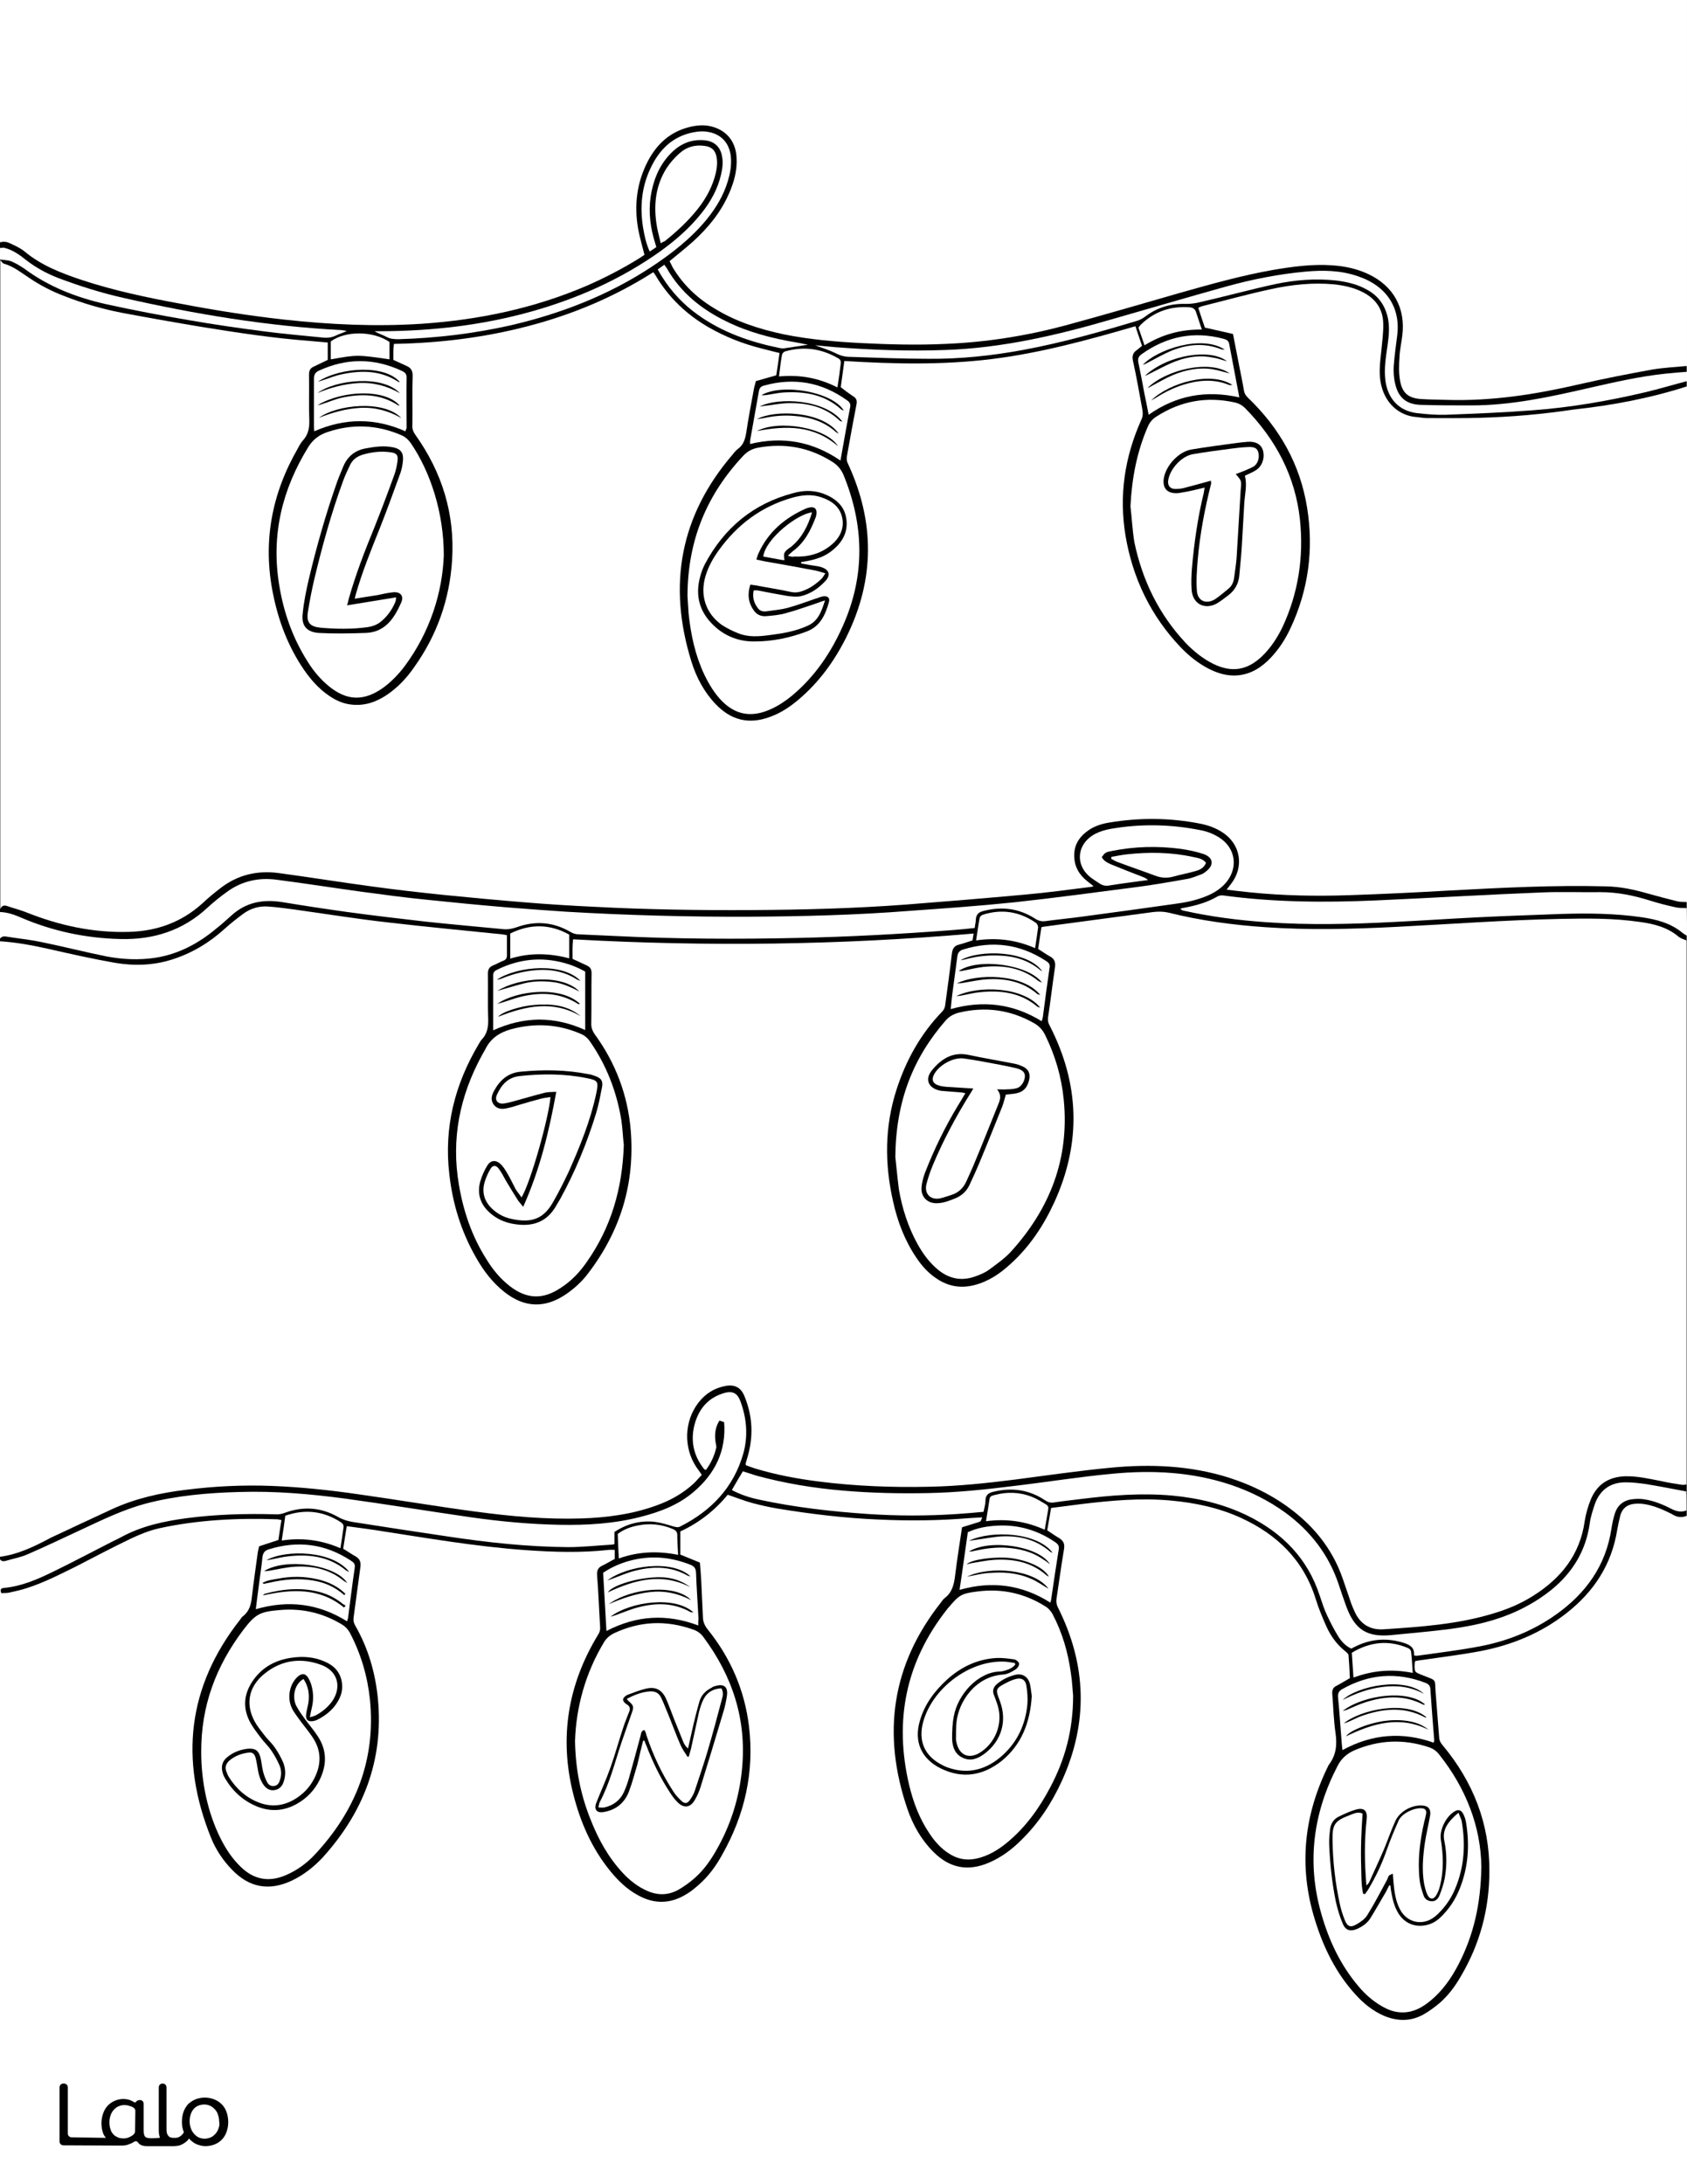 <?xml version="1.0" encoding="utf-8"?>
<!-- Generator: Adobe Illustrator 26.1.0, SVG Export Plug-In . SVG Version: 6.00 Build 0)  -->
<svg version="1.1" id="Layer_1" data-layer="Layer_1" xmlns="http://www.w3.org/2000/svg" xmlns:xlink="http://www.w3.org/1999/xlink" x="0px" y="0px"
	 viewBox="0 0 612 792" style="enable-background:new 0 0 612 792;" xml:space="preserve">
<rect x="0" y="0" width="612" height="792" fill="#808080" stroke="none"/>
<style type="text/css">
	.st0{fill:#FFFFFF;}
	.st1{fill:#010101;}
</style>
<g id="black">
	<rect id="_x3C_Path_x3E_" width="611.8" height="792"/>
</g>
<g id="Color">
	<path class="st0" d="M612,549.6c0,80.8,0,161.6,0,242.4c-204.1,0-408.2,0-612.3,0c0-75.7,0-151.4,0-227.1c0.5,1,1.1,1.4,2.3,1.1
		c2.7-0.8,5.5-1.3,8-2.4c6.5-2.8,12.9-5.9,19.4-8.9c7.7-3.6,15.3-7.3,23.5-9.5c11.1-2.9,22.5-3.9,34-4.2c12.8-0.4,25.6,0.7,38.3,2.4
		c15.3,2.1,30.5,4.6,45.8,6.8c10.6,1.5,21.3,2.5,32,2.7c9.9,0.2,19.8-0.4,29.5-2.9c7-1.8,13.6-4.3,19.1-9
		c7.8-6.6,11.9-14.9,11.1-25.3c-0.6-0.2-1.1-0.4-1.7-0.6c-1.6,2.5-1.8,5.2-1.4,7.9c0.1,0.7,0.4,1.5,0.2,2.1
		c-0.7,2.9-1.9,5.5-3.7,7.9c-0.3-0.1-0.4-0.1-0.4-0.1c-0.2-0.2-0.4-0.3-0.5-0.5c-3.6-4.7-4.7-9.9-3.3-15.6c1.5-5.8,4.9-10,10.9-11.7
		c3.2-0.9,4.8,0.3,5.8,3c2.3,6.2,2.8,12.5,1.1,18.8c-3.5,12.4-11.6,20.9-22.9,26.6c-0.9,0.5-1.6,0.2-2.5,0c-2.3-0.7-4.6-1.4-7-1.7
		c-5.2-0.5-10,0.8-14.4,3.7c0,1.5,0,2.9,0,4.4c-0.4,0.1-0.7,0.2-1,0.2c-5.3,0.3-10.5,0.9-15.8,0.9c-14.7-0.1-29.4-1.7-43.9-3.9
		c-11.4-1.7-22.8-3.4-34.1-5.2c-1.9-0.3-3.6-0.8-5.4-1.8c-6.1-3.5-12.6-4-19.2-1.6c-1.3,0.5-2.4,0.7-3.7,0.6
		c-10.7-0.3-21.4,0-32.1,1.4c-8.2,1.1-16.2,2.8-23.6,6.8c-1.1,0.6-2.1,1.1-3.2,1.6c-7.1,3.6-14.2,7.4-21.4,10.9
		c-5.7,2.8-11.6,5.4-18.1,6c-1.2,0.1-1.4,0.7-0.9,1.9c0.9-0.1,1.9,0,2.8-0.2c2.1-0.5,4.2-0.9,6.3-1.6c6.3-2,12.1-5,18-7.9
		c6.6-3.4,13.2-6.9,19.9-10.1c3.2-1.5,6.6-2.9,10.1-3.7c14.1-3.1,28.5-3.8,42.9-3.3c0.5,0,0.9,0.2,1.6,0.3c-0.4,2.5-0.8,4.9-1.1,7.2
		c-2.5,0.8-4.8,1.6-7,2.3c-0.2,0.9-0.4,1.6-0.5,2.3c-0.7,5.3-1.5,10.6-2.1,15.9c-0.3,2.8-0.9,5.3-3.2,7.1c-0.4,0.3-0.8,0.8-1.1,1.3
		c-19.1,24.3-22,50.8-10.5,79.2c1.7,4.2,4.3,8.1,7.5,11.4c6.3,6.6,13.6,7.9,21.8,4c4.2-2,7.9-4.9,11.1-8.3
		c14.8-16.3,22.2-35.3,20.1-57.5c-0.9-9.4-3.5-18.4-8.2-26.6c-0.6-1-0.8-2-0.6-3.2c0.8-5.9,1.6-11.9,2.4-17.8c0.3-1.9,0-3.2-1.8-4.2
		c-1.5-0.8-2.8-1.8-4.4-2.7c0.4-2.7,0.8-5.3,1.3-8.2c3.6,0.5,6.9,0.9,10.2,1.4c18.2,2.8,36.4,6,54.9,7.3c10,0.7,20,1,29.9-0.1
		c0.7-0.1,1.4,0,2.2,0c0,1.2,0,2.3,0,3.3c-1.6,0.8-3,1.7-4.5,2.4s-2,1.7-1.9,3.4c0.5,6.2,0.7,12.5,1.1,18.7c0.1,1.1-0.1,2-0.7,2.9
		c-10.9,17.9-14.2,37.1-9.1,57.6c2.6,10.4,6.8,20,13.6,28.3c2.8,3.4,6,6.5,9.9,8.6c5.9,3.3,11.8,3.2,17.5-0.3c1.6-0.9,3-2.1,4.4-3.3
		c3.6-3.1,6.4-6.9,8.7-11.1c8.2-14.5,11.7-30,9.7-46.6c-1.6-13.1-6.7-24.8-15-35.1c-1.1-1.4-1.7-2.8-1.7-4.5
		c-0.2-4.2-0.4-8.5-0.6-12.7c-0.1-2.3-0.3-4.6-0.5-7c-2.4-1-4.6-1.9-7.1-2.9c0-2.8,0-5.5,0-8.4c6.8-3.1,12.6-7.7,17.2-13.3
		c3.2,1.1,6,2.2,8.9,3c3,0.8,6.1,1.5,9.1,2c12.2,2,24.5,3.5,36.9,4c10.8,0.5,21.6,0.4,32.4-0.5c1.6-0.1,3.3-0.2,5-0.3
		c-0.5,1.5-0.5,1.5-1.5,1.8c-2,0.6-3.9,1.2-5.8,1.8c-0.9,6-1.8,11.7-2.5,17.4c-0.4,3.2-1,6.1-3.7,8.2c-0.6,0.4-1,1.1-1.4,1.6
		c-18,22.7-21.5,47.8-12.2,75c2,5.8,5,11.1,9.4,15.5c5.9,5.9,12.5,7.2,20.2,3.9c4.4-1.9,8.2-4.7,11.5-8c6.4-6.2,11.2-13.5,14.9-21.6
		c9.7-21.3,9-42.3-1.5-63.1c-0.5-1.1-0.6-2.1-0.4-3.2c0.9-5.9,1.7-11.9,2.7-17.8c0.3-1.9-0.2-3-1.8-4c-1.4-0.8-2.8-1.8-4.3-2.8
		c0.5-2.7,0.9-5.3,1.4-8.1c3.7-0.5,7.3-0.9,10.9-1.4c10.8-1.3,21.6-2.3,32.5-1.3c8.8,0.8,17.4,2.6,25.5,6.3
		c13.1,6,22.7,15.3,27.1,29.4c1,3.3,2.4,6.6,3.8,9.8c1.6,3.6,3.9,6.8,7.1,9.3c0.4,0.3,0.9,0.8,1,1.2c0.2,2.8,0.4,5.7,0.5,8.4
		c-1.8,1-3.3,2-4.9,2.8c-1.2,0.6-1.6,1.5-1.5,2.9c0.4,4.8,0.5,9.6,1.2,14.3c0.6,4.3,0.2,8-2.5,11.5c-9,18.1-11,36.7-5,56.1
		c3.1,10.1,7.7,19.5,14.9,27.3c2.9,3.2,6.3,5.9,10.3,7.6c4.9,2,9.7,2,14.3-0.6c2.1-1.2,4.1-2.7,6-4.3c3-2.7,5.4-5.9,7.4-9.4
		c7-11.8,10.4-24.6,10.4-38.2c0.1-17.2-5.9-32.4-16.9-45.6c-0.7-0.8-1.2-1.6-1.3-2.7c-0.4-5.5-0.9-11-1.3-16.5
		c-0.4-5,0.7-4.1-4.6-6.2c-3.1-1.2-3.1-1.1-3-4.3c0-0.3,0.1-0.6,0.2-0.9c0.5-0.1,0.9-0.1,1.2-0.2c7.5-1.1,15.1-2,22.5-3.4
		c11.4-2.2,21.9-6.5,31.1-13.7c10-7.8,16.5-17.7,18.5-30.4c0.3-1.7,0.7-3.5,1.1-5.1c0.7-2.5,2.4-3.9,5-4.2c1-0.1,2.1-0.1,3.1,0
		c3.8,0.5,7.2,2,10.6,3.7C608.3,550.2,610.1,550.4,612,549.6z"/>
	<path class="st0" d="M0,564.5c0-74.4,0-148.8,0-223.2c6,0.4,11.9,1.5,17.7,2.8c7.9,1.8,15.9,3.6,23.9,5c7,1.2,14,1,20.9-1.2
		c7.2-2.3,13.5-6.1,19.1-11.2c2.1-1.9,4.4-3.7,6.7-5.4c2.6-1.9,5.6-2.8,8.8-2.6c3,0.2,6,0.6,9,1c11.6,1.6,23.2,3.5,34.9,4.8
		c13.7,1.6,27.5,2.9,41.2,4.3c0.6,0.1,1.2,0.2,1.7,0.3c0,2.6,0,5,0,7.4c0,1-0.5,1.6-1.4,1.9c-1.3,0.5-2.4,1.2-3.7,1.7
		c-1.4,0.6-1.8,1.5-1.8,3c0.1,5.4-0.1,10.9,0.1,16.3c0.1,2.8-0.3,5.4-2.3,7.5c-0.5,0.5-0.8,1.2-1.2,1.8
		c-8.6,14.5-12.6,30.1-10.6,47.1c1.2,10.7,4.3,20.8,9.7,30.2c2.7,4.8,6,9.1,10.3,12.5c7.2,5.7,14.7,6,22.3,0.8
		c3.1-2.1,5.8-4.6,8-7.5c11.8-15.4,17.1-32.7,15.5-52.1c-1.1-12.7-5.5-24.3-13-34.6c-0.9-1.3-1.4-2.6-1.3-4.2c0.1-6,0-12,0.1-18
		c0-1.4-0.4-2.2-1.7-2.8c-1.7-0.8-3.4-1.6-5.2-2.4c0-2.4-0.1-4.7,0.2-7.1c48.6,2.7,96.9,2.1,145.3-2.1c-0.2,1.1-0.3,1.9-0.4,2.5
		c-1.7,0.5-3.2,1.1-4.8,1.5c-1.9,0.4-2.5,1.6-2.7,3.4c-0.7,6.2-1.6,12.4-2.4,18.5c-0.1,1-0.5,1.8-1.2,2.5
		c-7.8,8.1-13.1,17.7-16.5,28.3c-4.3,13.4-4.3,26.9-1.2,40.5c1.6,7.2,4.2,14.1,8.4,20.3c2,3,4.4,5.7,7.5,7.7
		c4.2,2.8,8.7,3.5,13.5,2.3c5.1-1.3,9.3-4.1,13.1-7.6c7-6.3,12.1-14,16-22.5c9.9-21.7,9.1-43.1-1.8-64.2c-0.5-0.9-0.6-1.7-0.5-2.7
		c0.9-6,1.6-12,2.5-18.1c0.3-1.9-0.1-3.2-1.8-4.1c-1.5-0.8-2.8-1.8-4.3-2.7c0.4-2.7,0.8-5.3,1.2-7.9c0.5-0.1,0.8-0.2,1-0.2
		c13.2-1.8,26.4-3.5,39.6-5.3c1.8-0.2,3.6-0.2,5.4,0.2c11.6,2.9,23.4,4.5,35.2,5.3c15.7,1.1,31.5,0.7,47.2-0.1
		c19.9-1,39.9-2.5,59.8-2.9c9.7-0.2,19.3-0.3,28.9,1.1c5.1,0.7,10,1.9,14.1,5.4c0.8,0.6,1.8,0.9,2.8,1.3c0,65.8,0,131.5,0,197.3
		c-0.5,0-1.1,0.2-1.6,0.1c-2.6-0.4-5.2-0.8-7.8-1.4c-4.2-0.8-8.4-1.8-12.8-1.7c-6,0.2-10.2,2.9-12.5,8.4c-1,2.5-1.8,5.2-2.2,7.8
		c-1.7,12.3-8.7,20.9-18.8,27.2c-4.4,2.8-9.2,4.8-14.2,6.3c-13,4-26.5,4.9-40,5.8c-5,0.3-8.6-2-10.6-6.7c-0.7-1.5-1.3-3.1-1.8-4.7
		c-0.8-2.3-1.6-4.7-2.4-7c-3.3-9.5-9-17.2-16.7-23.5c-7.3-6-15.6-10.2-24.6-13.1c-14-4.4-28.4-5-42.9-3.6
		c-11.6,1.1-23.1,2.8-34.7,4.3c-10.3,1.3-20.6,2.4-31,2.6c-13.4,0.3-26.8-0.2-40.2-1.9c-7.8-1-15.4-2.4-23-4.7
		c-1.2-0.4-2.4-0.8-3.4-1.2c-0.1-0.4-0.1-0.5-0.1-0.6c0.2-0.7,0.4-1.4,0.6-2.1c2.3-7.6,2-15.1-1.1-22.5c-1.2-2.9-3.4-4.1-6.5-3.6
		c-4.2,0.7-7.6,2.8-10.2,6.2c-5.1,6.7-5.4,16.3-0.6,23.4c0.6,0.8,1.2,1.7,1.9,2.7c-1,1-1.8,2-2.8,3c-4,3.7-8.6,6.3-13.7,8.1
		c-8.8,3.2-18,4.4-27.3,4.7c-12.9,0.4-25.7-0.8-38.4-2.5c-14.2-1.9-28.4-4.3-42.6-6.3c-10.4-1.5-20.8-2.6-31.2-3s-20.8,0.1-31.1,1.4
		c-9.2,1.1-18.3,3.1-26.8,7c-7.4,3.4-14.8,6.9-22.1,10.3C12.6,560.7,6.7,563.6,0,564.5z"/>
	<path class="st0" d="M612,140.1c0,62.3,0,124.7,0,187c-1.2-0.1-2.4,0-3.6-0.3c-3.6-0.9-7.1-1.8-10.6-2.8c-4.9-1.4-9.9-2.5-15.1-2.6
		c-19-0.5-37.9,0.5-56.8,1.5c-12.1,0.7-24.3,1.3-36.4,1.7c-11.9,0.4-23.8,0.2-35.7-1c-2.8-0.3-5.7-0.6-8.8-1
		c0.7-0.9,1.1-1.5,1.6-2.1c4.8-6.2,3.5-14.3-3-18.6c-2.4-1.6-5.1-2.6-8-3.2c-11.1-2.2-22.2-2.3-33.4-0.4c-3,0.5-5.9,1.5-8.3,3.5
		c-2.8,2.2-4.3,5.1-4.2,8.7c0.1,3.8,1.8,6.7,4.7,9c0.7,0.6,1.4,1.1,2.3,1.8c-0.5,0.2-0.7,0.3-1,0.3c-8,1-16,2.1-24,2.8
		c-14.3,1.3-28.7,2.5-43,3.6c-18.7,1.4-37.5,1.9-56.3,2c-19,0.1-38-0.2-57-1.2c-8.3-0.4-16.6-0.9-24.9-1.6
		c-9.9-0.8-19.7-1.7-29.6-2.7c-8.7-0.9-17.5-1.9-26.2-3.1c-11.2-1.5-22.3-3.3-33.4-4.8c-7.9-1.1-15.1,0.6-21.4,5.5
		c-2.2,1.7-4.4,3.5-6.4,5.4c-7.6,6.9-16.5,10.1-26.6,10.4c-13,0.4-25.4-2.3-37.4-7.1c-2.3-0.9-4.7-1.5-7-2.3c-1.3-0.4-2,0.1-2.4,1.2
		c0-78.5,0-157,0-235.4c0.4,0.4,0.8,1.2,1.3,1.3c3.5,1,6.2,3.2,9.1,5.1c4,2.7,8.2,4.9,12.7,6.6C30,110,37,112,44.1,113.4
		c9.6,1.8,19.2,3.5,28.8,5.1c13,2.1,26,4.1,39.2,5.1c2.2,0.2,4.4,0.4,6.8,0.6c0,2.2,0,4.2,0,6.3c-1.7,0.8-3.3,1.6-5,2.4
		c-1.4,0.6-1.8,1.5-1.8,3c0.1,5.4-0.1,10.9,0.1,16.3c0.1,2.8-0.3,5.3-2.3,7.5c-0.7,0.8-1.3,1.8-1.8,2.8c-9.6,16.6-12.9,34.2-9,53.1
		c2,9.8,5.5,19,11.2,27.3c2.5,3.6,5.4,6.9,9.1,9.4c2.5,1.7,5.1,2.9,8.2,3.2c4.7,0.5,8.8-0.9,12.7-3.5c4-2.7,7.2-6.1,9.9-10
		c8.3-11.6,12.9-24.6,13.8-38.8c1.1-16.7-3.6-31.9-13.3-45.5c-0.8-1.1-1.2-2.2-1.1-3.5c0.1-6-0.1-12,0.1-18c0-1.8-0.6-2.8-2.2-3.5
		c-1.6-0.7-3.2-1.5-4.8-2.2c0-1,0-2,0-2.9s0.1-1.8,0.2-2.9c16.7-0.3,32.9-2.3,48.9-6.5s31.1-10.5,45.2-19.5c0.4,0.5,0.7,0.9,0.9,1.3
		c4.7,7.9,11.2,14.1,19.2,18.7c6.1,3.5,12.5,6,19.3,7.7c2.1,0.5,4.1,1.1,6.4,1.6c-0.4,2.9-0.8,5.6-1.2,8.1c-2.7,0.8-5.1,1.4-7.4,2.1
		c-0.2,0.9-0.4,1.6-0.6,2.3c-1,5.5-2.1,11-2.9,16.5c-0.4,2.3-1,4.3-2.9,5.7c-0.8,0.6-1.4,1.3-2,2.1c-19.1,22.2-23.6,47.3-15,75
		c1.8,5.8,4.6,11.1,8.8,15.5c5.5,5.8,12,7.5,19.6,4.7c4-1.4,7.4-3.7,10.6-6.4c7.4-6.3,12.9-13.9,17.2-22.5
		c10.4-20.9,10.4-41.9,0.6-63c-0.5-1-0.5-1.9-0.3-3c1.1-6.1,2.2-12.3,3.4-18.4c0.3-1.4,0-2.3-1.2-3c-1.5-1-3-2.1-4.5-3.3
		c0.4-3.1,0.9-6.2,1.3-9.5c17.9,1.1,35.7,1.5,53.5-0.7c17.7-2.2,34.9-6.9,52.1-11.9c0.9,2.6,1.6,4.9,2.4,7.1c-0.7,0.6-1.2,1-1.7,1.4
		c-1.5,1-2,2.1-1.6,4c1.3,5.8,2.3,11.7,3.4,17.6c0.2,1.2,0.3,2.4-0.3,3.7c-6.1,13.5-8.2,27.5-5.8,42.1c2.6,15.5,9.2,29.2,20.1,40.6
		c2.9,3,6.1,5.6,9.9,7.6c3.3,1.7,6.8,2.8,10.6,2.5c5-0.4,8.9-3,12.2-6.5c3-3.2,5.3-6.8,7.1-10.7c6.5-13.9,8.4-28.5,6-43.5
		c-2.5-15.8-10-29-21.5-40c-0.7-0.7-1.2-1.4-1.4-2.4c-0.5-3.1-1.2-6.3-1.8-9.4c-0.7-3.7-1.4-7.3-2.2-11.3c-3.4-0.8-6.7-1.5-10.2-2.3
		c-0.8-2.3-1.6-4.7-2.4-7.2c0.6-0.2,1-0.5,1.5-0.6c8.4-2.1,16.7-4.4,25.1-6.2c7.4-1.6,15-2.4,22.6-1.7c3.7,0.4,7.3,1.2,10.6,2.9
		c4.6,2.4,7.2,6.1,7.3,11.3c0.1,3.3-0.4,6.7-0.7,10c-0.4,3.7-0.9,7.3-0.3,11c1.3,8,6.9,12.4,12.8,12.9c1.4,0.1,2.7,0.4,4,0.4
		c6.4,0,12.8,0.1,19.2-0.1c11.4-0.3,22.8-1.3,34.1-3C584.8,147,598.6,144.4,612,140.1z"/>
	<path class="st0" d="M44.7,108c-8-1.8-15.9-4.3-23.6-7.2c-4.1-1.6-8-3.7-11.5-6.4c-2.5-2-5.1-3.9-8.3-4.6H1.2
		c-0.4,0.1-0.8,0.1-1.2,0.1v4.2c1.4,0.2,2.9,0.2,4.2,0.7c1.6,0.7,3.1,1.6,4.6,2.6c8.9,6.6,19,10.5,29.7,12.9c10,2.2,20,4.1,30.1,5.8
		c9.1,1.6,18.3,2.9,27.5,4.1c7,0.9,14,1.5,21,2.2c1.7,0.2,3.3,0,4.9-0.8c1.2-0.6,2.5-0.9,3.8-1.6c-0.6-0.1-1.3-0.2-1.9-0.3
		C97,118.3,70.7,113.9,44.7,108z"/>
	<path class="st0" d="M0,0v87.8c0.1,0,0.2,0,0.3,0c0.2,0,0.4,0,0.6-0.1H0.8c0.2-0.1,0.5,0,0.7,0c0.8-0.1,1.6,0.3,2.3,0.6
		c1.7,0.8,3.5,1.6,5,2.8c6.2,5.2,13.6,8,21.1,10.5c11.6,3.8,23.4,6.3,35.4,8.5c12.6,2.4,25.2,4.4,37.9,5.8
		c16.5,1.8,33.1,2.6,49.8,1.5c20.7-1.4,40.8-5.6,59.9-13.8c6.6-2.9,13-6.2,19.1-10c0.6-0.4,1.2-0.8,1.8-1.2
		c-0.8-3.2-1.7-6.2-2.3-9.4c-1.5-8.6-0.5-16.9,3.6-24.7c3.2-6,7.8-10.3,14.5-12.1c2.6-0.7,5.2-1,7.8-0.5c5.9,1.2,9.5,5.4,9.8,11.4
		c0.3,4.6-0.9,8.9-2.7,13c-3,6.9-7.6,12.5-13.1,17.5c-2.7,2.4-5.5,4.6-8.5,7.1c0.4,0.7,0.7,1.4,1.1,2.2c3.7,6.2,8.7,11,14.8,14.7
		c7.8,4.9,16.5,7.7,25.4,9.6c9.3,1.9,18.7,2.7,28.1,3.2c10.2,0.5,20.4,0.8,30.7,0.3c14.8-0.6,29.3-2.9,43.5-6.7
		c14-3.8,28-7.9,41.9-11.9c11-3.1,22-6.2,33.3-8.2c7.1-1.2,14.2-2.2,21.5-1.7c4.5,0.3,8.9,1.2,13,3.1c9.3,4.3,13.8,12.4,12.5,22.5
		c-0.3,2.5-0.9,5.1-1,7.6c-0.2,2.9-0.3,5.8,0.2,8.6c0.8,4.6,3.1,6.4,7.7,6.7c3.1,0.2,6.2,0.2,9.3,0.3c16.3,0.5,32.3-2,48.2-5.7
		c8.7-2,17.5-3.7,26.3-5.3c4.2-0.7,8.4-0.9,12.6-1.3V0H0z"/>
	<path class="st0" d="M0,330.7c2.8,0.1,5.3,1,7.8,2.1c11.5,4.9,23.4,7.4,35.9,7.7c12,0.3,22.7-3.1,31.6-11.4c2.2-2,4.5-3.9,6.9-5.6
		c5.4-4,11.6-5.4,18.2-4.5c10.1,1.3,20.2,2.9,30.4,4.3c8.2,1.1,16.3,2.2,24.5,3c9.5,1,18.9,1.9,28.4,2.7c7.2,0.6,14.5,1.1,21.8,1.6
		c22.2,1.3,44.4,1.9,66.6,1.8c19.3-0.1,38.5-0.6,57.7-2.1c12.7-0.9,25.4-1.8,38-3.1c14.8-1.6,29.5-3.6,44.2-5.5
		c6.3-0.8,12.5-1.9,18.7-3c1.8-0.3,3.5-1.1,5.2-1.7c0.6-0.2,1.1-0.6,1.6-1c3-2.3,2.7-5-0.8-6.3c-2.7-0.9-5.6-1.5-8.4-1.9
		c-8.4-1.1-16.7-0.9-25.1,0.8c-2.1,0.4-2.4,0.6-3.5,2.2c0.7,1.4,2,2,3.3,2.6c3.7,1.5,7.4,3,11.1,4.4c0.8,0.3,1.6,0.6,2.4,1.3
		c-1.7,0.2-3.5,0.5-5.2,0.7c-3,0.4-6,0.8-9,1.3c-1.2,0.2-2.2,0-3.2-0.6c-1.3-0.9-2.7-1.7-3.9-2.7c-5.2-4.5-4.4-11.6,1.5-15.1
		c2.6-1.5,5.5-2.1,8.4-2.5c10.1-1.5,20.2-1.2,30.3,0.8c2.7,0.5,5.2,1.5,7.5,3.1c5.2,3.7,6.2,10.2,2.3,15.4c-2,2.6-4.7,4.3-7.7,5.5
		c-3.7,1.5-7.6,2.3-11.6,2.8c-11.2,1.6-22.3,3.1-33.5,4.6c-4.4,0.6-8.7,1-13.1,1.6c-1.4,0.2-2.6-0.1-3.8-0.9
		c-5.8-3.7-12-4.5-18.6-2.8c-1.8,0.4-2.8,1.2-2.9,3.2c0,0.9-0.3,1.9-0.4,3c-2.9,0.3-5.8,0.6-8.6,0.8c-18.5,1.4-37,2.4-55.6,2.8
		c-22.1,0.5-44.1,0.4-66.2-0.7c-4.4-0.2-8.8-0.4-13.2-0.6c-1.1,0-2.1-0.3-3.1-0.9c-6.2-3.6-12.7-4.1-19.4-1.7
		c-1.7,0.6-3.3,0.9-5.1,0.7c-9.3-0.9-18.6-1.7-27.9-2.7c-9.5-1.1-19-2.2-28.5-3.5c-7.9-1.1-15.8-2.3-23.7-3.6
		c-7-1.1-13.2,0.1-18.5,5c-1.7,1.5-3.3,3-5.1,4.4c-6.5,5.5-13.9,9.5-22.4,10.8c-5.9,0.9-11.8,0.6-17.7-0.5
		c-7.9-1.6-15.7-3.6-23.6-5.2c-4.2-0.9-8.5-1.3-12.8-2c-1.2-0.2-2,0.2-2.5,1.3C0,337.4,0,334.1,0,330.7z"/>
	<path class="st0" d="M611.8,547.7c-1.8,0.7-3.5,0.4-5.3-0.5c-3.3-1.7-6.7-3.1-10.4-3.6c-1.5-0.2-3-0.1-4.5,0.1
		c-2.8,0.5-4.8,2.2-5.7,4.9c-0.6,1.8-1,3.7-1.3,5.6c-2,13.5-9.3,23.6-20.2,31.3c-8.2,5.8-17.4,9.5-27.2,11.4
		c-7.7,1.5-15.5,2.4-23.2,3.5c-0.3,0-0.6-0.1-0.9-0.1c-0.1-0.1-0.2-0.2-0.1-0.3c0.1-2.7-1.6-3.6-3.8-4.3c-5.8-1.8-11.5-1.5-17,1.1
		c-0.6,0.3-1.3,0.6-2,1c-1.9-0.9-3.4-2.4-4.5-4.1c-1.6-2.5-2.9-5.1-4.2-7.8c-1.1-2.3-1.9-4.8-2.7-7.2c-4.4-13.6-13.6-22.9-26.2-29.1
		c-8.6-4.2-17.8-6.4-27.4-7.3c-11.2-1-22.3-0.1-33.5,1.3c-3.1,0.4-6.2,0.7-9.3,1.2c-1.3,0.2-2.3-0.1-3.3-0.8
		c-5.7-3.8-11.9-4.7-18.6-3.1c-1.9,0.4-3,1.2-3,3.3c0,1.2-0.4,2.5-0.7,4c-3.3,0.3-6.6,0.6-9.8,0.8c-10.6,0.7-21.2,0.7-31.9,0
		c-13.3-0.9-26.6-2.4-39.6-5.2c-3.4-0.7-6.8-1.8-10-3.5c1.3-2.3,2.6-4.5,4-6.8c1.7,0.5,3.3,1.1,5,1.6c10.3,2.8,20.7,4.5,31.3,5.4
		c10.3,0.9,20.6,1.1,30.9,0.9c10.5-0.2,20.9-1.3,31.3-2.6c11.8-1.4,23.6-3.3,35.4-4.4c14.6-1.4,29-0.7,43.1,4
		c7.1,2.4,13.7,5.7,19.8,10.1c9.1,6.7,15.7,15.2,19.3,25.9c0.9,2.8,1.9,5.6,2.9,8.4c3.1,8.2,7.5,10.9,16.2,10.1
		c7.1-0.7,14.2-1.3,21.2-2.2c10-1.3,19.8-3.7,28.7-8.7c2.9-1.6,5.7-3.5,8.3-5.6c7.6-6.2,12.4-14.1,13.8-23.9
		c0.3-2.4,1.1-4.8,1.9-7.2c1.9-5.2,5.8-7.9,11.4-7.8c2.3,0,4.6,0.3,6.9,0.6c5,0.8,9.9,1.8,14.8,2.7
		C611.8,543.2,611.8,545.4,611.8,547.7z"/>
	<path class="st0" d="M612,339.3c-0.5-0.3-1.1-0.6-1.6-1c-4.3-3.6-9.4-4.9-14.8-5.7c-9.7-1.4-19.4-1.5-29.2-1.2
		c-10,0.4-20,0.7-29.9,1.2c-10.2,0.5-20.4,1.2-30.6,1.7c-15.5,0.8-31,1.2-46.5,0.1c-10.1-0.7-20.2-2-30.1-4.2
		c-0.4-0.1-0.7-0.2-1.1-0.7c0.4-0.1,0.8-0.3,1.2-0.3c4.3-0.8,8.4-1.9,12.2-4.1c0.6-0.4,1.5-0.5,2.2-0.4c18.4,2.5,36.8,2.6,55.3,1.8
		c20.1-0.9,40.2-2.1,60.3-2.9c7.1-0.3,14.2,0,21.3-0.1c6.1,0,11.9,1.2,17.7,3c3.1,1,6.3,1.8,9.5,2.5c1.3,0.3,2.7,0.2,4,0.3
		C612,332.6,612,336,612,339.3z"/>
	<path class="st0" d="M612,138.2c-5,1.3-10,2.8-15,4c-13.6,3.2-27.4,5.6-41.4,6.6c-10.4,0.8-20.7,1.2-31.1,1.6
		c-3.5,0.1-7-0.2-10.5-0.6c-6.5-0.8-10.5-5.2-11.4-11.7c-0.6-4.4,0.2-8.8,0.8-13.1c0.5-3.5,0.8-7-0.1-10.5c-1.1-4.1-3.4-7.2-7.1-9.3
		c-3.6-2.1-7.5-3-11.6-3.5c-7.4-0.8-14.7-0.2-21.9,1.3c-9.2,2-18.3,4.5-27.5,6.6c-1.6,0.4-3.3,0.6-4.9,0.6c-5.6-0.2-10.6,1.3-15,4.7
		c-0.8,0.6-1.8,1.1-2.7,1.4c-13.7,4.1-27.4,8-41.5,10.6c-11.4,2.1-22.8,3.3-34.3,3.2c-9.5,0-19-0.4-28.5-0.7c-1.9,0-3.6-0.5-5.3-1.4
		c-2.3-1.1-4.9-1.9-7.3-2.8c2.4,0.2,5,0.5,7.5,0.7c13.2,1,26.5,1.5,39.8,1c20.5-0.7,40.3-5.3,59.9-11c14-4,27.9-8.1,41.9-12
		c9.4-2.6,19-4.5,28.7-5.4c6.5-0.6,12.9-0.5,19.2,1.7c1.4,0.5,2.7,1,4,1.7c7.6,4,11.2,11,10.2,19.5c-0.5,3.8-1,7.6-1.3,11.4
		c-0.1,2,0,4.2,0.5,6.2c1.1,5.1,4,7.6,9.2,7.8c6.1,0.2,12.3,0.2,18.5,0.2c14.3,0,28.2-3,42.1-6.2c9.3-2.1,18.7-4.3,28.2-5.3
		c2.7-0.3,5.4-0.5,8.1-0.7C612,136,612,137.1,612,138.2z"/>
	<path class="st0" d="M389.3,614.8c0,12.7-3,23.3-8.3,33.3c-4,7.6-8.9,14.4-15.5,19.9c-3.4,2.8-7.1,5.1-11.6,6c-3.6,0.7-6.8,0-9.8-2
		c-2.8-1.8-5-4.3-6.8-7c-3.7-5.4-6-11.5-7.5-17.8c-5.5-23.4-1.2-44.7,13.8-63.7c0.2-0.3,0.4-0.5,0.6-0.7c3.7-4.4,4.6-5,10.2-5.7
		c9-1.2,17.3,0.6,25,5.5c1,0.6,1.8,1.6,2.4,2.6c3.6,6.8,5.7,14.1,6.7,21.6C389,609.9,389.1,613,389.3,614.8z M374.3,615
		c-0.2-1.2-0.3-2.9-0.7-4.5c-0.7-2.6-2.8-3.8-5.3-3.2c-2.4,0.6-4.7,1.7-6.6,3.3c-1.3,1.1-1.8,2.4-1.1,4.1c0.5,1.2,0.9,2.4,1.3,3.6
		c2.1,6.6-0.8,13.9-6.7,17.4c-3.7,2.1-7,0.8-8.1-3.4c-0.1-0.5-0.3-1.1-0.3-1.7c0-2.1,0-4.2,0.2-6.2c0.8-7.4,6.8-16.5,16.9-17.2
		c1.6-0.1,3.2-1,4.6-1.9c0.6-0.4,1.3-1.4,1.2-2.1c-0.1-0.6-1.1-1.4-1.8-1.5c-2.1-0.3-4.3-0.6-6.4-0.5c-6.9,0.4-12.8,3.2-17.9,7.8
		c-4.6,4.2-8.2,9-9.9,15c-2.2,7.5,0.5,13.7,7.5,17.2c7.9,3.9,15.4,2.7,22.2-2.7C370.6,632.6,373.7,624.6,374.3,615z"/>
	<path class="st0" d="M208.6,631.3c0.4-12.2,3.7-24.5,10.5-35.8c0.9-1.5,2.1-2.5,3.7-3.3c9.4-4.4,18.9-4.8,28.7-1.3
		c1.5,0.5,2.7,1.4,3.6,2.6c10.6,14.2,15.8,30,14.1,47.8c-1,10.6-4.1,20.5-9.4,29.7c-2.1,3.7-4.6,7.2-7.8,10c-1.8,1.6-3.9,3.1-6,4.3
		c-3.7,2-7.5,2-11.3,0.3c-3.4-1.5-6.3-3.8-8.8-6.5c-5.2-5.6-8.8-12.1-11.6-19.2C210.7,651,208.8,641.8,208.6,631.3z M233.3,631.2
		c0.2,0,0.3,0,0.5,0c0.2,0.6,0.4,1.2,0.7,1.8c2.3,5.9,5,11.6,8.5,16.9c0.8,1.3,1.7,2.5,2.8,3.6c2.3,2.3,4.7,2,6.3-0.9
		c0.9-1.5,1.6-3.2,2.1-4.8c2.8-9,5.5-18,8.2-27c0.6-1.9,1-3.9,1.3-5.8c0.5-3.4-1.1-4.6-4.3-3.6c-0.5,0.1-0.9,0.3-1.3,0.6
		c-2.2,1.1-3.8,2.8-4.4,5.1c-1,3.5-1.9,7.1-2.7,10.7c-0.5,2.1-0.9,4.2-1.4,6.2c-0.9-0.7-1.3-1.5-1.7-2.3c-1.1-2.7-2.2-5.5-3.3-8.2
		c-1-2.5-1.9-5.1-3-7.6c-1.5-3.2-3.8-4.4-7.2-3.6c-2.2,0.5-4.4,1.4-6.6,2.2c-0.4,0.1-0.7,0.4-1,0.6c-1,0.8-1,1.5-0.1,2.4
		c0.2,0.2,0.5,0.4,0.8,0.6c1.1,0.7,1.2,1.6,0.7,2.7c-0.7,1.9-1.5,3.7-2.1,5.6c-1.6,4.8-2.9,9.6-4.6,14.4c-1.5,4.3-3.4,8.4-5.1,12.7
		c-1.1,2.7,0.1,4.1,2.9,3.5c4.3-0.8,7.4-3.4,8.9-7.5c1.2-3.1,2-6.4,3-9.6C231.9,636.8,232.6,634,233.3,631.2z"/>
	<path class="st0" d="M73,635.4c-0.1-16.9,5.4-31.3,15.2-44.3c4.5-5.9,6.1-6.7,13.4-7.3c8.1-0.7,15.7,1.1,22.7,5.4
		c1.1,0.7,1.9,1.6,2.6,2.8c4,7.6,6.4,15.7,7.3,24.2c2.2,21.9-5.2,40.5-20.1,56.4c-2.9,3.1-6.4,5.6-10.3,7.3
		c-6.2,2.7-11.7,1.7-16.5-3c-3.1-3-5.4-6.5-7.3-10.3C75.4,657.4,73,646.3,73,635.4z M110.1,608.8c1.8,2.7,2.2,5.5,1.8,8.5
		c-0.2,1.3-0.6,2.6-0.8,4c-0.4,2.3,0.6,3.2,2.9,2.7c0.3-0.1,0.6-0.2,0.9-0.3c3.7-1.8,6.7-4.4,8.4-8.2c0.8-1.8,1-3.7,0.7-5.6
		c-0.6-3.7-2.9-6-6.2-7.4c-3.8-1.7-7.9-2-12-1.4c-5.7,0.8-10.5,3.3-13.9,8.1c-3.5,4.9-4,10.2-1,15.6c1.1,1.9,2.4,3.6,3.7,5.3
		c1.2,1.6,2.7,3,3.8,4.6c1.1,1.6,2.1,3.4,2.9,5.2c0.8,1.7,0.9,3.6,0.3,5.4c-0.3,1.1-0.8,2.1-2.1,2.3c-1.3,0.2-2.2-0.5-2.7-1.6
		c-0.6-1.2-1.1-2.5-1.4-3.8c-0.4-1.6-0.5-3.3-0.9-4.9c-0.7-2.6-1.9-3.4-4.6-3.2c-2.8,0.3-5.3,1.3-7.4,3c-1.9,1.5-2.4,3.5-1.7,5.8
		c0.2,0.8,0.6,1.5,1,2.2c2.8,4.6,6.6,8,11.6,10c4.8,1.9,9.5,1.6,14.1-0.9c3.8-2.1,6.7-5.1,8.6-9.1c2.5-5.3,2.5-10.5-0.8-15.5
		c-1.4-2.2-3.2-4.2-4.7-6.3c-1-1.4-2-2.7-2.8-4.2C105.9,616.2,106.4,610.9,110.1,608.8z"/>
	<path class="st0" d="M537.4,676.8c-0.2,13.6-2.8,24.9-8.3,35.5c-2.6,5-5.8,9.6-10.2,13.2c-2.8,2.3-5.9,4.1-9.7,4.2
		c-2.9,0.1-5.5-0.8-8-2.3c-3.3-1.9-6.1-4.4-8.5-7.3c-6.5-7.7-10.7-16.7-13.4-26.3c-5.3-18.6-2.9-36.4,5.9-53.4
		c1.4-2.8,3.5-4.6,6.3-5.8c8.8-3.7,17.6-4.1,26.7-1.1c1.6,0.5,2.8,1.3,3.9,2.7C531.9,648.5,537.2,662.5,537.4,676.8z M504,683.6
		c0.1,0,0.3,0.1,0.4,0.1c0.1,0.6,0.1,1.1,0.2,1.7c0.5,2.9,1.1,5.8,2.7,8.4c2.2,3.5,5.8,5.1,9.9,4.3c2-0.4,3.7-1.3,5.2-2.7
		c3.2-3,5.6-6.6,7.2-10.7c3.1-7.8,3.6-15.8,2.2-24.1c-0.2-1.1-0.6-2.2-1.1-3.1c-0.7-1.2-1.7-1.4-2.8-0.8c-3.2,1.7-5.8,6.8-5.2,10.4
		c0.9,5.6,1.1,11.1-0.3,16.7c-0.3,1.2-0.7,2.3-1.3,3.3c-1,1.8-2.4,1.8-3.3-0.1c-0.6-1.3-0.9-2.7-1.2-4.1c-0.8-4.9-0.4-9.7,0.3-14.6
		c0.5-3.3,1.3-6.6,1.9-9.9c0.4-2.3-0.6-3.6-2.8-3.7c-3.8-0.3-8.2,2.1-9.8,5.6c-1.5,3.3-2.7,6.8-4.1,10.2c-1.7,4-3.6,8-5.4,12
		c-0.2,0.4-0.5,0.7-1,1.2c-0.7-8.3-0.8-16.2,0.1-24.1c0.3-2.9-0.8-4.2-3.7-3.5c-2.2,0.6-4.3,1.6-6.4,2.6c-1.9,0.9-3,2.6-3.2,4.8
		c-0.2,1.8-0.4,3.7-0.3,5.5c0.3,6.9,1,13.7,2.4,20.5c0.6,2.7,1.4,5.4,2.5,8c1,2.5,2.8,3,5.3,1.9c2-0.9,3.8-2.2,4.9-4.1
		c1.9-3.1,3.7-6.3,5.6-9.5C503.2,685.1,503.6,684.4,504,683.6z"/>
	<path class="st0" d="M520.1,631.9c-11.3-4-22.3-3.2-33.1,2.7c-0.2-1.6-0.3-3-0.4-4.4c-0.4-4.9-0.7-9.9-1.2-14.8
		c-0.1-1.4,0.3-2.2,1.5-2.9c9.7-5.5,19.8-6.3,30.2-2.3c1,0.4,1.7,0.9,1.8,2.2c0.4,6.2,0.9,12.4,1.4,18.6
		C520.3,631.3,520.2,631.5,520.1,631.9z M516.6,614.2c-7-6.4-24.3-2.8-29.5,2.2c4.6-2.3,9.3-4.1,14.4-4.7
		C506.7,611,511.8,611.6,516.6,614.2z M517.5,622.7c-7.4-6.3-23.9-2.8-30,2.2c0.5-0.1,1-0.3,1.5-0.5c1.7-0.7,3.3-1.6,5-2.2
		c7.7-2.7,15.4-3.5,22.9,0.5C517,622.8,517.1,622.8,517.5,622.7z M517,618.1c-6-5.6-22.3-3.6-29.9,2.3c0.6-0.1,1.1-0.3,1.7-0.5
		c2.1-0.9,4.2-1.9,6.4-2.6c7.1-2.3,14.2-2.8,21.1,0.8C516.4,618.2,516.7,618.1,517,618.1z M518.2,627.2c-4.2-3.6-11.2-3.9-16.5-3.1
		c-5.7,0.9-12.1,3.5-13.4,5.5C498,624.9,507.8,622,518.2,627.2z"/>
	<path class="st0" d="M125.9,587.9c-10.4-6.5-21.3-7.8-33.1-4.4c0.4-3.1,0.7-5.8,1.1-8.6c0.4-3.4,1-6.8,1.3-10.2
		c0.2-1.5,0.7-2.4,2.3-2.9c10.6-3.3,20.5-2,29.8,4.1c0.9,0.6,1.6,1.1,1.4,2.5c-0.9,6-1.6,12-2.4,18
		C126.3,586.8,126.1,587.1,125.9,587.9z M124.9,578.4c0.1-0.2,0.3-0.3,0.4-0.5c-0.6-0.5-1.2-1.1-1.9-1.6c-2.4-1.8-5.1-2.9-8-3.6
		c-5-1.2-10-1.2-14.9-0.2c-1.7,0.3-3.6,0.5-5.3,1.5c0.3,0.2,0.5,0.3,0.6,0.3c0.6-0.1,1.2-0.3,1.9-0.4c5.2-1.2,10.5-1.7,15.9-0.8
		C117.9,573.8,121.6,575.5,124.9,578.4z M95.8,569.7c0.7,0,1.1,0,1.6-0.1c3.1-0.5,6.3-1.3,9.4-1.5c6.5-0.4,12.7,0.8,18,5.2
		c0.3,0.2,0.6,0.3,1.2,0.7C121.7,567.3,103.5,564.8,95.8,569.7z M126.7,570c-6-7.8-22.9-8.2-30-4.3c0.5,0,1-0.1,1.5-0.2
		c2.2-0.4,4.4-1,6.6-1.2c7.5-0.8,14.7,0.1,20.8,5.2C125.7,569.6,125.9,569.6,126.7,570z M124.8,582.9c0.2-0.2,0.4-0.5,0.6-0.7
		c-0.5-0.3-1-0.5-1.4-0.9c-2.3-1.8-4.8-3.1-7.6-3.9c-6.8-1.9-13.6-1.3-20.3,0.5c-0.3,0.1-0.5,0.4-0.7,0.6
		C105.8,576.2,115.9,575.6,124.8,582.9z"/>
	<path class="st0" d="M348.1,576.5c1.1-7.2,2-14,3-20.9c3.4-1.6,7-2.2,10.7-2.4c7.7-0.4,14.7,1.7,21,6c0.9,0.6,1.5,1.3,1.3,2.5
		c-1,6.2-1.9,12.3-2.8,18.5c0,0.2-0.1,0.4-0.3,0.9C370.9,574.7,360,573.1,348.1,576.5z M351.5,558.7c1-0.1,1.5-0.2,2.1-0.3
		c3.2-0.4,6.5-1.1,9.7-1.3c6.5-0.3,12.5,1.1,17.6,5.5c0.2,0.2,0.5,0.2,1,0.5C376.5,555.7,359.9,554.7,351.5,558.7z M350.8,571.7
		c2.5-0.4,5-1.1,7.5-1.3c2.6-0.2,5.3-0.3,7.9,0c2.5,0.3,5.1,0.9,7.4,1.9c2.4,0.9,4.5,2.5,6.8,3.8C375.1,569,359.4,567.7,350.8,571.7
		z M380.5,571.7c-1.7-3.2-7.3-5.8-13.6-6.7c-5.6-0.7-14.4,0.4-16.2,2.2c0.6-0.1,1-0.2,1.3-0.3c2.9-0.5,5.8-1.1,8.7-1.3
		c6.9-0.4,13.4,0.8,18.8,5.5C379.8,571.4,380.1,571.5,380.5,571.7z M380.9,567.2c-4-6.6-21.8-9.3-29.4-4.6c0.8,0,1.5-0.1,2.2-0.3
		c3.7-0.8,7.4-1.3,11.1-1.1c4.9,0.3,9.6,1.4,13.7,4.3C379.4,566,380.1,566.6,380.9,567.2z"/>
	<path class="st0" d="M253.3,589.4c-11.4-4.3-22.3-3.7-33.3,2c-0.4-7.2-0.8-14.1-1.2-21.1c3.4-2.3,7.1-3.8,11-4.7
		c7.1-1.6,13.9-0.9,20.7,1.8c1.4,0.6,1.9,1.3,2,2.8c0.2,5.6,0.6,11.2,0.9,16.7C253.3,587.7,253.3,588.4,253.3,589.4z M220.3,573.1
		c0.6-0.2,1.1-0.4,1.7-0.6c2.8-1,5.6-2.3,8.6-3c6.4-1.6,12.8-1.6,18.8,1.8c0.2,0.1,0.5,0.2,1.1,0.3
		C243.7,565.3,227.4,567.7,220.3,573.1z M251.6,584.7c-6.9-6.3-23.1-3.8-30.1,1.5c0.6-0.1,1.1-0.3,1.7-0.5c2.9-1,5.8-2.3,8.8-3
		c6.4-1.6,12.6-1.5,18.6,1.9C250.8,584.6,251.1,584.6,251.6,584.7z M220.8,581.7c4.8-2.1,9.7-3.8,14.9-4.4c5.3-0.6,10.2,0.4,15,2.9
		C245.1,574.3,229,575.7,220.8,581.7z M250.4,575.5c-4.1-3.1-8.7-3.9-13.6-3.5c-7.1,0.5-14.9,3.1-16.3,5.4
		C230.3,572.8,240.1,570.2,250.4,575.5z"/>
	<path class="st0" d="M379,554.7c-6.9-3.1-13.8-4.1-21.3-3.1c0.5-2.9,0.9-5.6,1.3-8.2c0.2-1,1.1-1.1,1.8-1.3c4.5-1.2,9-1.1,13.4,0.6
		c1.8,0.7,3.4,1.7,5.1,2.7c0.7,0.4,1.1,0.9,1,1.7C379.9,549.5,379.5,551.9,379,554.7z"/>
	<path class="st0" d="M512.5,606.6c-7.5-1.5-14.5-0.9-21.5,1.7c-0.2-3.2-0.4-6.1-0.6-9c6.6-4,13.4-4.7,20.4-1.7
		c0.5,0.2,1.1,0.8,1.1,1.3C512.2,601.3,512.3,603.7,512.5,606.6z"/>
	<path class="st0" d="M123.5,561.4c-6.9-3-13.8-3.9-21.3-2.8c0.5-3.1,0.9-6,1.3-9c7.2-2.5,13.9-1.7,20.2,2.4c0.7,0.5,1.1,1.1,0.9,2
		C124.3,556.4,123.9,558.7,123.5,561.4z"/>
	<path class="st0" d="M224.5,565.1c-0.2-3.1-0.3-6-0.4-8.9c2.3-1.7,4.8-2.6,7.5-3.1c4.2-0.8,8.4-0.4,12.4,1.3
		c1.2,0.5,1.8,1.1,1.7,2.5c0,2.2,0.2,4.4,0.3,6.9C238.6,562.3,231.5,562.6,224.5,565.1z"/>
	<path class="st0" d="M410.1,183.6c0.5-10.1,2.3-19.7,6.3-28.9c0.7-1.6,1.7-2.8,3.2-3.7c8.7-5.6,18.1-7.3,28.2-5.1
		c1.5,0.3,2.8,1,3.9,2.1c11.1,11.3,18.2,24.6,19.9,40.5c1.4,13.5-0.6,26.5-6.3,38.8c-1.9,3.9-4.2,7.5-7.4,10.6
		c-5.4,5.2-11.1,6.1-17.8,2.8c-3.8-1.9-7-4.5-9.9-7.5c-9.8-10.4-15.8-22.8-18.7-36.7C410.8,192.2,410.6,187.8,410.1,183.6z
		 M437,176.8c-0.1,0.7-0.2,1.4-0.3,1.9c-2.2,9-3.5,18.2-4.3,27.4c-0.2,2.6-0.3,5.3-0.1,7.9c0.4,4.9,4.6,7.2,9,4.9
		c1.6-0.9,3-2.1,4.5-3.2c2.3-1.8,3.6-4.3,3.8-7.2c0.3-3.5,0.7-7,0.9-10.5c0.3-5.2,0.6-10.4,0.9-15.6c0.2-3.3,1.1-6.6,0.2-9.9
		c1.4-0.7,2.8-1.2,4-2c2.3-1.4,3.4-4.6,2.5-7.4c-0.7-2-2.5-3.1-5.5-2.9c-1.5,0.1-3,0.3-4.5,0.5c-5.3,0.7-10.6,1.4-15.9,2.3
		c-4.7,0.8-9.3,5.9-10,10.5c-0.1,0.4-0.1,0.8-0.1,1.2c0,2.4,1.4,3.9,3.8,4.1c0.9,0.1,1.9,0,2.8-0.2
		C431.4,178.2,434.1,177.5,437,176.8z"/>
	<path class="st0" d="M161,201.4c-0.5,13.3-4.9,27.7-14.3,40.3c-2.3,3-4.9,5.7-8,7.9c-6.8,4.7-12.9,4.5-19.3-0.7
		c-3.1-2.5-5.7-5.6-7.8-9c-5.4-8.5-8.7-17.8-10.3-27.7c-3-18.1,1-34.7,10.6-50.2c1.7-2.7,3.9-4.3,6.8-5.3c9.1-3.1,18.1-2.7,26.9,1.1
		c1.4,0.6,2.4,1.5,3.3,2.7C156.2,171.1,161,186,161,201.4z M128.7,217.1c0.2-1,0.3-1.3,0.4-1.7c2.3-8,5.4-15.7,8.5-23.4
		c2.7-6.8,5.2-13.7,7.7-20.6c0.5-1.5,0.8-3.1,0.9-4.7c0.2-2.6-1-4-3.6-4.5c-3.4-0.7-6.7-0.2-10,0.4c-3.8,0.7-6.5,2.9-8,6.4
		c-0.8,2-1.7,4-2.4,6c-4,11.4-7.3,23-10.1,34.7c-1,4.3-1.9,8.6-2.3,12.9c-0.5,4.3,1.5,6.6,5.8,6.9c5.6,0.3,11.3,0.2,17,0
		c7.1-0.2,10.4-5.3,12.9-10.9c1.2-2.6-0.3-4.2-3.2-3.8c-1.8,0.2-3.6,0.6-5.4,1C134.2,216.2,131.7,216.6,128.7,217.1z"/>
	<path class="st0" d="M249.4,216c0.1-20.3,7.1-36.7,20.2-50.7c1.6-1.7,3.3-2.6,5.6-3c9.5-1.7,18.3-0.1,26.5,5c2,1.2,3.4,2.8,4.3,4.9
		c7.5,18.3,7.9,36.5-0.2,54.7c-4.3,9.7-10.1,18.3-18.3,25.2c-2.8,2.3-5.8,4.3-9.2,5.6c-6.2,2.4-11.6,1.3-16.3-3.4
		c-2.8-2.8-4.8-6.2-6.5-9.7c-3.3-7-4.9-14.5-5.7-22.2C249.6,219.8,249.5,217.4,249.4,216z M290.6,204.3c0-0.2,0-0.3,0.1-0.5
		c0.6-0.1,1.2-0.2,1.8-0.3c3.2-0.6,6.3-1.5,8.9-3.5c4-3,6.4-6.9,5.6-12c-0.7-4.8-4.2-7.5-8.6-9.1c-3.5-1.2-7.1-1.1-10.6-0.1
		c-14.5,3.8-25.1,12.6-32.1,25.8c-0.7,1.4-1.3,2.9-1.7,4.5c-1.6,5.9-0.7,11.3,3.3,16c4.3,5,10,7.6,16.5,7.5c6.4,0,12.7-1.3,18.8-3.6
		c4.9-1.8,6.8-6,8.1-10.6c0.5-1.7-0.6-2.5-2.4-2.1c-0.9,0.2-1.7,0.6-2.5,0.8c-3.3,1.1-6.6,2.4-10,3.3c-2.6,0.7-5.3,0.9-8,1.3
		c-1.1,0.1-2.1-0.2-2.8-1.1c-1.5-1.9-2.1-4-1.6-6.5c0.6,0,1.1-0.1,1.5,0c3.6,0.7,7.2,1.4,10.8,2c1.6,0.2,3.2,0.4,4.7,0.1
		c3.6-0.8,6.6-2.9,9.1-5.6c1.9-2.1,1.3-4-1.4-4.9c-0.5-0.2-1.1-0.3-1.6-0.4C294.5,205,292.5,204.7,290.6,204.3z"/>
	<path class="st0" d="M238.1,89.6c-0.9,0.6-1.6,1.1-2.4,1.6c-1.3-2.8-1.9-5.7-2.4-8.6c-1.2-7.4-0.6-14.7,2.7-21.6
		c2.9-6.2,7.3-10.9,14.1-12.7c1.9-0.5,4-0.8,5.9-0.6c5.7,0.6,9,4.4,9.2,10.1c0.1,2.8-0.4,5.4-1.2,8c-1.5,5-4.2,9.5-7.5,13.6
		C250.7,86.5,243.6,92,236,97c-15.6,10.2-32.8,16.8-50.9,21c-13.4,3-26.9,4.6-40.6,5c-1.5,0-3-0.1-4.4-0.9c-1.3-0.7-2.8-1.1-4.2-2
		c0.9,0,1.9,0,2.8,0c18.4-0.1,36.5-2.2,54.3-7.2c16.6-4.7,32.2-11.6,46.3-21.6c5.6-4,10.8-8.5,15.1-13.9c3.4-4.2,6-8.9,7.2-14.2
		c0.5-2.2,0.8-4.4,0.3-6.7c-0.6-3.2-2.7-5.2-6-5.6c-4.4-0.5-8.2,0.8-11.5,3.7c-4.4,4-6.8,9-8,14.7s-0.8,11.3,0.7,16.9
		C237.4,87.2,237.7,88.3,238.1,89.6z"/>
	<path class="st0" d="M449.6,144.1c-12-2.7-22.8-0.8-32.9,6.3c-0.5-2.7-1-5.1-1.5-7.5c-0.7-3.8-1.4-7.5-2.2-11.3
		c-0.3-1.4-0.1-2.3,1.2-3.2c9-6.4,18.8-8.4,29.5-5.6c1,0.3,1.9,0.5,2.2,1.8C447.1,131,448.3,137.3,449.6,144.1z M417.6,145.2
		c0.6-0.3,1.2-0.7,1.8-1c3.1-2,6.4-3.6,9.9-4.7c5.5-1.7,11.1-2.2,16.6,0.1c0.3,0.1,0.6,0,1.2,0C439.3,134.5,424.4,138.7,417.6,145.2
		z M446.1,135.4c-7.4-5.2-23.3-1.2-29.8,5.3c0.6-0.2,1.1-0.5,1.6-0.8c2.5-1.3,5-2.8,7.6-3.9c4.6-1.9,9.5-2.9,14.5-2.1
		C441.8,134.2,443.6,134.8,446.1,135.4z M444.3,126.8c-8.3-5.6-24.7,0-29.7,5.5c0.4-0.1,0.8-0.3,1.2-0.5c3.2-1.6,6.3-3.5,9.6-4.8
		c5.7-2.2,11.6-2.7,17.5-0.4C443.3,126.8,443.6,126.7,444.3,126.8z M445.1,131c-5.8-4.7-21.3-2.5-29.8,5.3c0.6-0.2,1.2-0.5,1.8-0.8
		c3.2-1.6,6.4-3.4,9.7-4.6c4.3-1.6,8.8-2.2,13.4-1.2C441.7,129.9,443.2,130.5,445.1,131z"/>
	<path class="st0" d="M304.9,167c-10.1-6.9-20.9-8.9-32.8-6c0-0.7,0-1.2,0.1-1.7c1-5.8,2.1-11.6,3.1-17.4c0.2-1.2,0.7-1.8,1.9-2.1
		c10.9-3,20.9-1.2,30,5.3c0.9,0.6,1.5,1.3,1.2,2.6C307.2,153.9,306.1,160.3,304.9,167z M305.6,152.9c-6.1-8.1-23.1-9-30-5.5
		c0.7-0.1,1.1-0.1,1.5-0.2c2.8-0.3,5.7-0.9,8.5-1c7.1-0.2,13.6,1.2,19,6.3C304.7,152.7,304.9,152.7,305.6,152.9z M304.3,157.3
		c-5.8-8.4-23.5-8.8-29.7-5.3c1.2-0.2,1.8-0.3,2.5-0.4c3.6-0.8,7.3-1.1,10.9-0.8c5.7,0.4,11,2,15.3,5.9
		C303.6,156.9,304,157.1,304.3,157.3z M274.6,156.3c10.5-2,20.6-2.2,29.4,5.5C300.1,155.2,282.8,152,274.6,156.3z M276.2,143.3
		c0.6,0,1,0,1.3,0c2.4-0.3,4.7-0.9,7.1-1c7.5-0.4,14.6,0.8,20.5,6.1c0.2,0.2,0.5,0.3,1,0.5C302.2,142.2,283.9,138.8,276.2,143.3z"/>
	<path class="st0" d="M147.1,156.4c-11-4.9-22-4.9-33.1,0c-0.1-0.9-0.1-1.5-0.1-2.1c0-5.7,0-11.3,0-17c0-1.5,0.5-2.3,1.8-2.9
		c10-4.6,19.9-4.6,29.9,0c1.1,0.5,1.9,1,1.9,2.4c-0.1,6.2,0,12.3,0,18.5C147.3,155.6,147.2,155.9,147.1,156.4z M115.2,146.9
		c0.4-0.1,0.7-0.1,1.1-0.2c2.6-0.8,5.1-1.9,7.7-2.5c7.1-1.5,14-1.4,20.3,2.7c0.2,0.1,0.4,0.1,0.7,0.2
		C139.9,141,124.6,141.4,115.2,146.9z M115.7,151.5c4.8-1.9,9.7-3.3,14.9-3.6c5.3-0.3,10.3,1,15,3.7
		C139.3,144.9,122.2,146.7,115.7,151.5z M115.3,138.4c0.4-0.1,0.7-0.2,1.1-0.3c2.6-0.8,5.1-1.9,7.7-2.4c7.1-1.5,14-1.4,20.3,2.7
		c0.2,0.1,0.4,0.1,0.7,0.2C139.9,132.3,124,132.9,115.3,138.4z M115.2,142.5c4.8-2,9.7-3.3,14.9-3.6c5.3-0.3,10.3,1,15,3.7
		C138.8,135.8,121.7,137.7,115.2,142.5z"/>
	<path class="st0" d="M239.7,88.2c-0.6-2.6-1.3-5-1.6-7.4c-1-7-0.1-13.8,3.7-19.8c1.3-2,2.9-3.8,4.7-5.4c2.5-2.3,5.7-3.2,9.1-2.7
		c2.6,0.3,4,1.7,4.4,4.3c0.4,2.5-0.1,4.9-0.8,7.3c-1.3,4.2-3.4,7.9-6.1,11.3c-3.5,4.4-7.6,8.2-12,11.7
		C240.7,87.6,240.4,87.8,239.7,88.2z"/>
	<path class="st0" d="M303.8,140.5c-6.8-3.5-13.7-4.7-21.2-4c0.4-2.8,0.6-5.4,1.1-7.9c0.1-0.5,0.7-1.1,1.2-1.2
		c6.8-1.9,13.2-1,19.3,2.6c0.7,0.4,0.9,1,0.8,1.8C304.7,134.5,304.3,137.3,303.8,140.5z"/>
	<path class="st0" d="M436,119.5c-7.7-0.1-14.4,1.8-20.8,5.7c-0.8-2.3-1.5-4.3-2.2-6.4c0.4-0.5,0.7-1,1.2-1.4
		c4.8-4.5,10.5-6.4,17.1-6c1.5,0.1,2.3,0.6,2.7,2.1C434.6,115.4,435.3,117.3,436,119.5z"/>
	<path class="st0" d="M293.1,125c-2.8,0.4-5.7,0.9-8.6,1.3c-0.5,0.1-1.1,0-1.7-0.1c-10.7-2.2-20.8-5.7-29.7-12.1
		c-5.2-3.7-9.5-8.3-12.9-13.7c-0.5-0.8-1-1.6-1.6-2.7c0.8-0.6,1.6-1.1,2.4-1.7c0.3,0.5,0.6,0.8,0.8,1.1c5,8.9,12.6,15,21.6,19.4
		c8.1,4,16.7,6.2,25.6,7.7C290.4,124.5,291.8,124.7,293.1,125z"/>
	<path class="st0" d="M141.3,124c0,2.2,0,4.3,0,6.3c-11.7-1.7-11.7-1.7-21.3,0c0-2.2,0-4.4,0-6.5C125.3,119.9,135.3,119.9,141.3,124
		z"/>
	<path class="st0" d="M324.8,419.5c0.2-20.2,6.4-35.8,18.2-49.4c1.3-1.5,2.9-2.4,4.8-2.9c9.6-2.3,18.7-1.1,27.3,3.8
		c1.8,1,3.1,2.4,4,4.2c3.7,7.5,6,15.3,6.8,23.6c2.1,21.3-5,39.5-19.2,55.1c-2.3,2.5-5.2,4.5-7.9,6.5c-1.5,1.1-3.2,1.8-4.9,2.4
		c-4.9,1.8-9.4,1-13.5-2.3c-3.2-2.6-5.6-5.9-7.6-9.5c-3.4-6.2-5.5-12.8-6.7-19.7C325.5,426.7,325.1,422,324.8,419.5z M364.9,396.9
		c1-0.1,1.9-0.2,2.9-0.3c3.1-0.4,4.7-1.8,5.5-4.8c0.6-2.4-0.1-4.1-2.3-5.1c-0.9-0.4-1.9-0.8-3-1c-5.6-1.1-11.1-2-16.7-3.2
		c-5.8-1.2-9.9,1.5-13.3,5.7c-2.5,3.1-1.3,6.2,2.7,7.2c0.5,0.1,0.9,0.2,1.4,0.2c2.1,0.2,4.3,0.3,6.4,0.5c0.5,0,1,0.2,1.7,0.3
		c-1,1.7-1.8,3.1-2.7,4.5c-4.7,7.8-8.7,16-12,24.5c-0.6,1.7-1.1,3.5-1.2,5.3c-0.2,3.3,2.1,5.6,5.4,5.6c2.5,0,4.7-0.9,6.9-1.8
		c2.2-0.9,3.9-2.4,5-4.6c1.3-2.8,2.6-5.6,3.8-8.5c2.8-6.7,5.5-13.5,8.2-20.2C364.1,399.9,364.4,398.5,364.9,396.9z"/>
	<path class="st0" d="M226.3,415.1c-0.5,16.1-4.7,30-13.3,42.3c-2.6,3.8-5.7,7.1-9.6,9.6c-6.4,4.3-12.3,4.1-18.4-0.6
		c-3.5-2.7-6.3-6.1-8.6-9.9c-5.2-8.2-8.3-17.3-9.9-26.8c-2.9-16.7,0.3-32.3,8.3-47c0.4-0.8,0.9-1.5,1.3-2.3c1.9-3.9,5.1-6,9.3-7.2
		c8.6-2.3,16.9-1.9,25.1,1.6c1.5,0.6,2.6,1.5,3.5,2.8c6,8.6,9.7,18.2,11.4,28.5C225.9,409.5,226,412.9,226.3,415.1z M189.2,434.2
		c-0.8-1.2-1.6-2.1-2.2-3.1c-1-1.9-1.9-3.9-3-5.7c-0.7-1.2-1.5-2.5-2.5-3.4c-1.7-1.5-3.5-1.3-4.7,0.6c-1.1,1.8-2,3.8-2.6,5.9
		c-1.1,4.1-0.1,7.8,3,10.8c3.2,3.1,7.1,4.5,11.5,4.8c5.7,0.4,10-1.7,12.9-6.6c0.5-0.9,1.1-1.8,1.6-2.7c5.5-10,9.8-20.5,13.1-31.3
		c0.9-3,1.5-6.2,2.1-9.3c0.4-2.3-0.3-3.2-2.4-4c-0.8-0.3-1.7-0.6-2.5-0.7c-8.1-1.6-16.3-1.7-24.6-0.9c-4.6,0.4-7.6,3.1-9.7,7
		c-0.8,1.5-1.3,3.1-0.2,4.8c1.2,1.7,2.9,1.9,4.7,1.5c1.5-0.3,2.9-0.7,4.4-1.2c2.7-0.8,5.4-1.6,8.1-2.3c1.1-0.3,2.3-0.4,3.5-0.6
		C199.1,405.2,192.6,428.5,189.2,434.2z"/>
	<path class="st0" d="M178.9,373.6c0-7,0-13.4,0-19.9c0-1.1,0.5-1.6,1.3-2c6.2-3.1,12.8-4.4,19.7-3.5c4.4,0.6,8.5,1.9,12.4,4.1
		c0,7,0,13.9,0,21.2c-5.5-2.5-11-3.8-16.8-3.8C189.8,369.8,184.4,371.1,178.9,373.6z M180.4,364c0.5-0.1,1-0.3,1.5-0.4
		c2.4-0.7,4.7-1.6,7.1-2.2c7.2-1.7,14.3-1.5,20.8,2.7c0.1,0.1,0.4-0.1,0.6-0.1C203.5,357.4,187.5,359.1,180.4,364z M210.6,355.7
		c-6.3-6.7-22.6-5.5-30.3-0.5c0.5,0,1-0.1,1.5-0.3c3.4-1.4,6.9-2.4,10.6-2.9c5.9-0.8,11.6-0.2,16.8,3.1
		C209.5,355.3,209.9,355.4,210.6,355.7z M210.7,368.5c-4.9-4.1-10.8-4.6-16.9-4.1c-5,0.4-11.7,2.5-13.1,4.3
		C190.8,364.7,200.7,362.6,210.7,368.5z M180.4,359.3c3.3-0.9,6.7-2,10-2.8c3.4-0.8,6.8-0.8,10.2-0.4c3.5,0.4,6.5,1.9,9.6,3.4
		C203.9,353.1,188.4,354.4,180.4,359.3z"/>
	<path class="st0" d="M377.9,370.3c-10.4-6.4-21.3-7.7-33-4.4c0.2-1.8,0.3-3.4,0.5-4.9c0.6-4.7,1.3-9.5,1.9-14.2
		c0.2-1.4,0.8-2.1,2.1-2.5c10.6-3.3,20.6-2,30,4.1c0.8,0.5,1.5,1,1.4,2.2c-0.9,6.1-1.7,12.2-2.5,18.3
		C378.2,369.2,378.1,369.6,377.9,370.3z M347.1,356.6c0.8-0.1,1.2-0.1,1.7-0.1c3.1-0.5,6.1-1.2,9.2-1.4c6.7-0.4,13.1,0.8,18.4,5.4
		c0.2,0.1,0.5,0.1,1,0.3C371.1,352.9,354.2,353,347.1,356.6z M378.1,352.2c-5.4-7.6-22.6-8-29.7-4c0.9-0.2,1.4-0.2,2-0.4
		c4-1.1,8.2-1.5,12.3-1.3c5.4,0.2,10.4,1.7,14.6,5.2C377.5,351.9,377.8,352,378.1,352.2z M377.4,365.4c-6.1-7.6-22.3-8.2-30.5-4.2
		c1-0.1,1.4-0.1,1.8-0.2c2.2-0.4,4.4-1,6.6-1.2c7.6-0.8,14.8,0,21,5.2C376.4,365.1,376.6,365.1,377.4,365.4z M347.8,352.1
		c0.5,0,0.8,0,1,0c2.7-0.5,5.3-1.2,8-1.5c7.2-0.7,14,0.3,19.9,5.1c0.3,0.2,0.6,0.3,1.3,0.6C373.1,349.7,354.8,347.2,347.8,352.1z"/>
	<path class="st0" d="M206.5,338.9c0,2.9,0,5.6,0,8.6c-7.2-1.9-14.2-2.1-21.4,0.1c0-3.2,0-6.1,0-9.1
		C192.4,334.9,199.5,335,206.5,338.9z"/>
	<path class="st0" d="M375.5,343.8c-6.9-3-13.8-3.9-21.4-2.8c0.5-3,0.8-5.6,1.3-8.2c0.1-0.4,0.6-0.9,1.1-1.1
		c6.9-2.2,13.4-1.2,19.4,3c0.4,0.3,0.7,1.1,0.7,1.6C376.3,338.7,375.9,341.1,375.5,343.8z"/>
	<path class="st0" d="M403.2,310.7c1.8-0.3,3.7-0.7,5.5-0.9c8-0.9,16-0.8,23.9,0.9c1.7,0.4,3.7,0.5,4.9,2.2
		c-0.7,1.7-2.1,2.5-3.6,2.9c-2.7,0.8-5.6,1.3-8.4,2.1c-2.3,0.6-4.4,0.4-6.5-0.4c-4.5-1.7-9-3.2-13.5-4.9c-0.9-0.3-1.6-0.8-2.4-1.2
		C403.2,311,403.2,310.8,403.2,310.7z"/>
	<path class="st0" d="M368.3,603.6c-0.9,1.1-2.1,1.7-3.5,2.1c-0.7,0.2-1.4,0.4-2.1,0.4c-7.8,0.2-15.2,8.1-16.7,16.3
		c-0.5,2.6-0.6,5.4-0.6,8.1c0.1,2.9,1,5.6,3.9,6.9c3,1.4,5.6,0.2,8-1.6c6-4.6,8.1-11.7,5.5-18.8c-0.1-0.4-0.3-0.7-0.4-1.1
		c-1.2-3.1-1.1-3.7,1.9-5.3c1.3-0.7,2.7-1.4,4.2-1.8c2-0.5,3.4,0.2,3.8,2.2c0.4,2.3,0.6,4.8,0.4,7.1c-0.7,7.1-3.5,13.3-8.8,18.2
		c-5.8,5.3-12.5,7.3-20.1,4.6c-0.6-0.2-1.2-0.5-1.8-0.8c-6.5-3.2-9-8.7-7.1-15.7c3.3-12.1,16.5-22.2,29-21.9c1.4,0,2.8,0.3,4.2,0.5
		C368.2,603.1,368.3,603.4,368.3,603.6z"/>
	<path class="st0" d="M233.8,627.3c-1.3,0.3-1.2,1.3-1.4,2c-1.4,5.2-2.8,10.5-4.3,15.7c-0.5,1.7-1.1,3.4-1.8,4.9
		c-1.4,3-3.9,4.8-7.1,5.5c-0.6,0.1-1.2,0-2.1,0c0.2-0.8,0.2-1.5,0.5-2c3.6-6.8,5.4-14.2,7.8-21.4c1.2-3.6,2.5-7.1,3.7-10.6
		c0.9-2.5,0.9-2.9-1.2-4.7c-0.2-0.2-0.3-0.4-0.5-0.7c2.7-1.4,5.4-2.5,8.4-2.7c1.9-0.1,3.3,0.6,4.1,2.4c1,2.1,1.8,4.3,2.7,6.4
		c1.4,3.5,2.7,7,4.2,10.5c0.7,1.6,1.7,3,2.6,4.4c0.2,0,0.4-0.1,0.5-0.1c0.3-1,0.5-1.9,0.8-2.9c1-4.4,1.9-8.9,2.9-13.3
		c0.4-1.5,0.9-3.1,1.6-4.5c1.3-2.6,3.6-3.9,6.5-4c0.8,1.4,0.6,2.7,0.2,3.9c-1.7,6.4-3.4,12.8-5.3,19.2c-1.4,4.7-3,9.3-4.5,13.9
		c-0.4,1.3-1.1,2.5-1.9,3.6c-0.9,1.2-1.8,1.3-2.9,0.3c-1.2-1.1-2.3-2.3-3.1-3.6c-4.1-6.3-7.3-13.1-9.7-20.3
		C234.4,628.5,234.1,627.9,233.8,627.3z"/>
	<path class="st0" d="M112.4,622.7c0.3-1.5,0.5-2.7,0.8-3.8c0.6-2.7,0.5-5.4-0.3-8.1c-0.3-0.9-0.7-1.8-1.2-2.6
		c-1-1.4-2.1-1.5-3.5-0.4c-3.1,2.6-4.2,7.7-2.3,11.6c0.8,1.7,2.1,3.2,3.2,4.8c1.5,2,3.1,3.9,4.4,5.9c3.1,4.7,3.1,9.6,0.6,14.6
		c-1.7,3.4-4.2,6-7.5,7.9c-4.1,2.3-8.3,2.7-12.7,1c-4.7-1.8-8.3-5.1-10.9-9.3c-0.4-0.6-0.6-1.3-0.9-2c-0.6-1.5-0.1-2.8,1.1-3.9
		c2-1.7,4.4-2.6,7-2.9c1.3-0.2,2.1,0.4,2.5,1.8c0.3,1.1,0.5,2.3,0.7,3.5c0.3,2.1,0.8,4.2,2,6.1c1,1.5,2.3,2.5,4.2,2.2
		c1.9-0.3,2.9-1.6,3.4-3.3c0.7-2.3,0.6-4.6-0.3-6.8c-0.8-1.8-1.8-3.6-2.9-5.2c-1-1.5-2.3-2.7-3.4-4c-1.1-1.4-2.3-2.9-3.3-4.4
		c-4.3-6.7-3.3-13.7,3.1-18.7c6.2-4.9,13.3-5.7,20.6-2.9c5.6,2.2,7.2,7.7,3.9,12.8c-1.5,2.2-3.5,3.9-5.8,5.2
		C114.2,622.2,113.5,622.4,112.4,622.7z"/>
	<path class="st0" d="M529.1,657.3c0.5,1.4,1.1,2.4,1.2,3.3c1.4,8.2,0.9,16.3-2.3,24c-1.2,3-2.9,5.7-5.1,8.1
		c-0.7,0.8-1.5,1.6-2.4,2.3c-4.4,3.5-10.2,2.2-12.7-2.8c-1.6-3.1-2-6.6-2.3-10c-0.1-0.8-0.1-1.6-0.2-2.8c-0.6,0.3-1.1,0.4-1.4,0.7
		c-0.4,0.5-0.5,1.2-0.8,1.7c-2.3,4.2-4.5,8.5-7,12.5c-0.8,1.4-2.3,2.5-3.7,3.3c-2.4,1.5-3.6,1.1-4.6-1.5c-0.7-1.8-1.3-3.6-1.7-5.5
		c-1.7-7.7-2.6-15.6-2.7-23.5c-0.1-5.6,0.9-6.9,6.2-8.9c1.4-0.5,2.9-1.4,4.7-0.6c-0.2,3.3-0.4,6.5-0.5,9.7c-0.1,3.3-0.1,6.6,0,9.8
		s0,6.4,0.7,9.6c0.2,0,0.4,0.1,0.7,0.1c0.4-0.6,0.9-1.2,1.3-1.9c2.6-4.4,4.8-9,6.5-13.9c1.3-3.7,2.8-7.3,4.4-10.9
		c1.2-2.6,5.7-4.7,8.5-4.4c1.1,0.1,1.6,0.7,1.5,1.8c-0.2,1-0.4,2-0.7,3c-1.6,7-2.5,14-1.7,21.2c0.2,1.9,0.8,3.7,1.4,5.5
		c0.4,1.3,1.4,2.1,2.9,2.2c1.5,0.1,2.4-0.9,2.9-2.1c0.8-2,1.5-4.1,1.9-6.2c0.8-4.4,0.8-9-0.1-13.4
		C523,663.3,525.5,660.4,529.1,657.3z"/>
	<path class="st0" d="M439.3,174.3c-3.3,0.9-6.5,1.8-9.6,2.6c-1.1,0.3-2.2,0.4-3.3,0.4c-2,0-2.9-1.3-2.6-3.2
		c0.7-4.2,4.9-8.7,8.9-9.4c4.6-0.8,9.2-1.4,13.8-2c2.1-0.3,4.1-0.5,6.2-0.6c2.4-0.1,3.4,0.4,3.8,2c0.5,1.8-0.2,4.2-1.8,5.1
		c-1.1,0.6-2.3,1.1-3.5,1.6c-0.9,0.4-1.9,0.7-2.9,1.1c0.7,0.9,1.5,1.6,1.8,2.5s0.1,2.1,0,3.1c-0.5,8.3-1,16.6-1.5,24.9
		c-0.2,2.4-0.6,4.8-0.9,7.1c-0.2,1.7-0.9,3.1-2.2,4.1c-1.6,1.3-3.2,2.7-4.9,3.8c-3.2,1.8-6.2,0.4-6.4-3.2c-0.3-3.7,0-7.5,0.3-11.2
		c0.8-9.4,2.6-18.7,4.9-27.8C439.3,175,439.3,174.8,439.3,174.3z"/>
	<path class="st0" d="M125.9,219.5c6.1-1,11.8-1.9,17.8-2.9c-0.1,0.8-0.1,1.3-0.3,1.7c-1.2,2.9-3.1,5.5-5.6,7.4
		c-1.2,0.9-2.9,1.5-4.4,1.7c-5.7,0.8-11.5,0.7-17.2,0.2c-3.8-0.4-5.1-1.9-4.5-5.7c0.6-3.9,1.4-7.9,2.3-11.8
		c2.9-12.1,6.2-24.1,10.5-35.8c0.7-1.9,1.6-3.8,2.5-5.7s2.5-3.1,4.5-3.7c3.3-1,6.7-1.4,10.2-0.9c2.2,0.3,2.8,1,2.5,3.2
		c-0.2,1.7-0.6,3.5-1.2,5.1c-2.3,6.4-4.7,12.7-7.2,19c-3.5,8.5-6.8,17.1-9.3,25.9C126.4,217.8,126.2,218.4,125.9,219.5z"/>
	<path class="st0" d="M285.8,201.5c0.9-0.8,1.4-1.3,1.9-1.7c4.2-3.1,6.4-7.5,8.2-12.2c0.2-0.4,0.2-0.9,0.3-1.4
		c0.1-1.8-0.7-2.5-2.5-2.2c-0.4,0.1-0.8,0.2-1.1,0.3c-7.8,3.4-14,8.6-17.5,16.5c-0.3,0.6-0.4,1.2-0.7,2.1c1.6,0.3,3,0.7,4.5,0.9
		c5.7,1,11.3,2,17,3.1c1.1,0.2,2.1,0.6,3.5,1c-0.6,0.9-0.9,1.5-1.4,2c-1.9,1.8-4.1,3.4-6.6,4.3c-1.5,0.6-3,0.8-4.7,0.4
		c-4.1-0.9-8.2-1.5-12.3-2.3c-0.7-0.1-1.4-0.2-2.2-0.3c-1.1,3.4-0.8,6.5,1.3,9.4c1.1,1.6,2.8,2.2,4.6,2c2.4-0.2,4.8-0.4,7.1-1.1
		c3.8-1,7.5-2.4,11.2-3.6c0.8-0.3,1.6-0.6,2.9-1c-1.3,4.1-2.5,7.5-6.3,9.2c-4.4,2-9.1,2.8-13.9,3.4c-3.8,0.5-7.5,0.8-11.1-0.6
		c-2.1-0.8-4.1-1.8-6-3c-6-4.2-8.2-10.9-6-18c1-3.3,2.7-6.3,4.7-9.1c6.7-9.3,15.4-15.9,26.6-19.1c3.5-1,7.1-1.4,10.6-0.2
		c3.9,1.3,7,3.6,7.7,7.8c0.7,4-1.3,7.4-4.4,9.8c-3.8,3-8.2,4.1-13,3.9C287.4,202,286.8,201.8,285.8,201.5z"/>
	<path class="st0" d="M294.6,185.8c-1.5,4.9-3.6,9.1-7.4,12.3c-0.3,0.3-0.7,0.5-1,0.7c-1.9,1.5-2,1.9-1.6,4.3c-0.4,0-0.8,0-1.2-0.1
		c-2.2-0.4-4.4-0.8-6.5-1.2C277.7,195.3,289.5,186.2,294.6,185.8z"/>
	<path class="st0" d="M353.1,394.7c-3.5-0.2-6.6-0.4-9.7-0.6c-1-0.1-2.1-0.2-3.1-0.6c-1.9-0.6-2.4-2-1.5-3.8
		c1.7-3.4,6.9-6.4,10.8-5.9c4.4,0.6,8.8,1.5,13.2,2.3c2,0.4,4.1,0.8,6.1,1.3c2.1,0.6,3,1.5,2.9,3c-0.1,1.8-1.4,3.8-3,4.2
		c-1.1,0.3-2.4,0.4-3.5,0.4c-1,0.1-2,0-3.6,0c2,2.4,0.9,4.3,0.1,6.3c-2.7,6.7-5.4,13.5-8.2,20.2c-0.9,2.3-2,4.5-3,6.8
		c-1.1,2.5-2.9,4.2-5.5,5c-1.3,0.4-2.6,0.9-3.9,1.2c-3.6,0.8-6-1.6-5.1-5.2c0.6-2.3,1.4-4.6,2.3-6.8c3.7-8.8,8.2-17.3,13.3-25.5
		C352.1,396.4,352.5,395.7,353.1,394.7z"/>
	<path class="st0" d="M189.8,437.6c6.1-13.6,9.4-27.4,12-41.7c-1.6,0.1-3.1,0-4.4,0.4c-2.9,0.7-5.8,1.6-8.8,2.4
		c-1.8,0.5-3.7,1.1-5.6,1.4c-2.4,0.4-3.7-1.1-2.7-3.2c1.6-3.5,3.9-6.2,8.1-6.7c8.1-0.9,16.3-0.9,24.3,0.7c4.3,0.8,4.5,1.3,3.6,5.6
		c-2.1,9.9-5.9,19.2-10,28.4c-1.7,3.6-3.5,7.2-5.5,10.7c-3.3,6-7.5,8.2-15.6,6.3c-2.2-0.5-4.2-1.5-6-3c-3.2-2.7-4.6-6.1-3.4-10.2
		c0.5-1.7,1.2-3.3,2.1-4.8c0.8-1.4,1.9-1.5,2.9-0.3c1,1.3,1.8,2.8,2.6,4.3c1.5,2.5,3,5,4.6,7.5C188.5,436,189,436.6,189.8,437.6z"/>
	<path class="st1" d="M82.1,765.6c-0.4-1-1-2-1.8-2.7c-0.8-0.8-1.7-1.3-2.7-1.7s-2.2-0.6-3.3-0.6c-1.1,0-2.3,0.2-3.3,0.6
		c-1,0.4-1.9,1-2.7,1.7c-0.7,0.8-1.3,1.7-1.7,2.8c-0.4,1.1-0.6,2.3-0.6,3.6s0.1,1.9,0.4,3c0.1,0.3,0.3,0.8,0.3,0.9
		c-0.3,0.6-1.2,1.6-2.3,1.9c-0.4,0.1-0.8,0.1-1.2,0.1c-0.9,0-1.6-0.1-2.1-0.7c-0.5-0.6-0.7-1.2-0.7-2.4v-15.2c0-0.8-0.6-1.4-1.4-1.4
		l0,0c-0.8,0-1.4,0.6-1.4,1.4v15.5c0,1,0.1,1.9,0.4,2.6c0,0.1,0,0.1,0.1,0.2c-0.1,0-0.3-0.1-0.4,0c-1.1,0.1-4.1,0.4-4.9-0.3
		c-0.1-0.1-0.1-0.1-0.2-0.2c-0.5-0.6-0.5-1.9-0.5-2.7v-9.2c0-0.6-0.4-1.2-1.1-1.3l0,0l0,0l0,0c-0.1,0-1.2-0.1-1.6,0.6l0,0
		c-0.1,0.2-0.4,0.3-0.7,0.2l0,0c-0.4-0.3-0.9-0.5-1.3-0.7c-0.8-0.3-1.7-0.5-2.6-0.5c-2.2,0-4.3,0.9-5.8,2.5
		c-0.7,0.8-1.3,1.8-1.6,2.8c-0.4,1.1-0.6,2.3-0.6,3.5c0,1.3,0.2,2.5,0.6,3.6c0.2,0.6,0.6,1.2,1,1.7L26,775c-0.8,0-1.4-0.6-1.4-1.4
		v-16.7c0-0.8-0.6-1.4-1.4-1.4H23c-0.8,0-1.4,0.6-1.4,1.4v19.6c0,0.8,0.6,1.4,1.4,1.4l21.2,0.1c0.6,0,1.2-0.1,1.8-0.2
		c0.5-0.2,1.2-0.4,1.6-0.6c0.2-0.1,0.4-0.2,0.6-0.3c0.2-0.1,0.3-0.2,0.5-0.3c0.4-0.3,1.1-0.2,1.4,0.3c0.6,0.9,1.7,1.3,3.3,1.3H63
		c0.6,0,1.3-0.1,1.9-0.2c1.2-0.3,3-1.4,3.7-2.6l0,0c0.4,0.7,1.9,1.8,2.7,2.1c1,0.4,2.1,0.7,3.2,0.7s2.3-0.2,3.3-0.6
		c2.1-0.8,3.7-2.5,4.4-4.6c0.4-1.1,0.6-2.3,0.6-3.6S82.5,766.6,82.1,765.6z M49,772.8c0,0.3-0.1,0.6-0.3,0.9
		c-0.4,0.5-0.9,0.8-1.5,1.1c-0.7,0.4-1.5,0.6-2.3,0.6s-1.6-0.1-2.2-0.4c-0.6-0.3-1.2-0.6-1.6-1.1c-0.5-0.6-0.8-1-1-1.8
		c-0.3-0.8-0.4-1.7-0.4-2.5c0-0.9,0.1-1.7,0.4-2.5c0.2-0.7,0.6-1.4,1.1-2c0.5-0.5,1-1,1.7-1.3s1.4-0.5,2.1-0.5
		c0.8,0,1.5,0.1,2.2,0.4c0.5,0.1,0.9,0.3,1.3,0.6c0.4,0.2,0.6,0.7,0.6,1.1L49,772.8L49,772.8z M79.3,771.7c-0.2,0.7-0.6,1.4-1.1,2
		c-0.5,0.5-1,1-1.7,1.3s-1.5,0.5-2.3,0.5s-1.5-0.2-2.2-0.5c-0.6-0.3-1.2-0.8-1.7-1.4c-0.5-0.6-0.9-1.3-1.1-2
		c-0.3-0.8-0.4-1.6-0.4-2.4c0-1.8,0.5-3.3,1.4-4.4c0.9-1.1,2.3-1.7,4-1.7c0.7,0,1.5,0.2,2.1,0.5c0.7,0.3,1.2,0.8,1.7,1.3
		c0.5,0.6,0.9,1.2,1.1,2c0.3,0.8,0.4,1.6,0.4,2.4C79.7,770.1,79.6,770.9,79.3,771.7z"/>
</g>
</svg>
